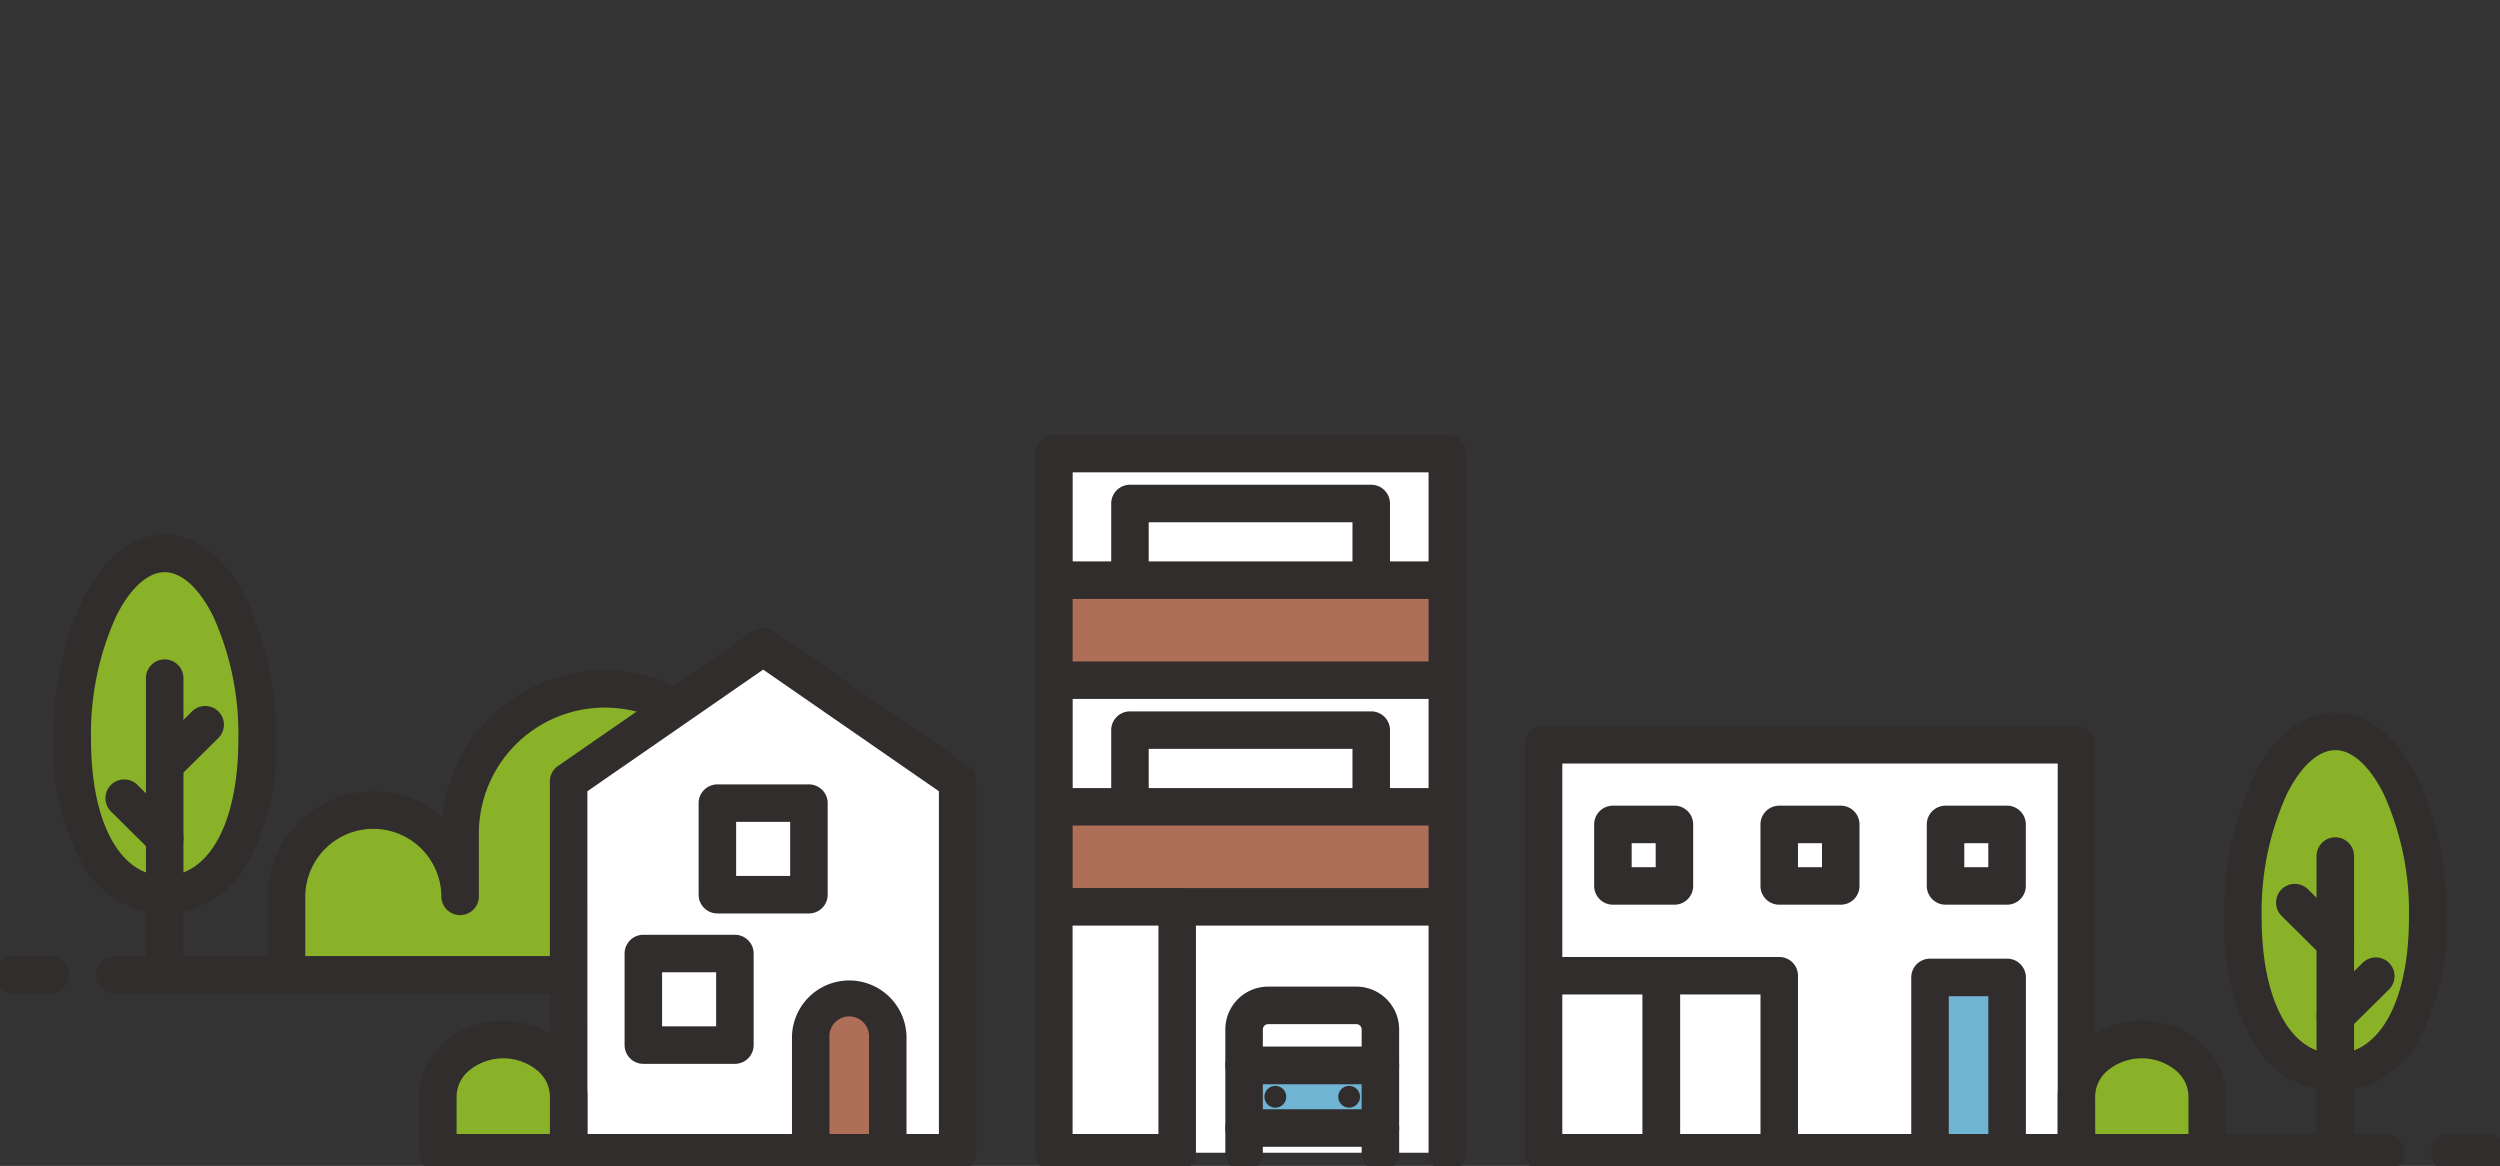 <?xml version="1.0" encoding="UTF-8"?> <svg xmlns="http://www.w3.org/2000/svg" xmlns:xlink="http://www.w3.org/1999/xlink" width="174.714" height="81.484" viewBox="0 0 174.714 81.484"><rect x="0" y="0" width="174.714" height="81.484" fill="#333333" stroke="none"/><defs><clipPath id="clip-path"><rect id="長方形_1031" data-name="長方形 1031" width="174.714" height="81.484" fill="none"></rect></clipPath></defs><g id="ilKurashi" transform="translate(0 -10)"><g id="グループ_595" data-name="グループ 595" transform="translate(0 10)" clip-path="url(#clip-path)"><path id="パス_4" data-name="パス 4" d="M34.45,76.7a6.084,6.084,0,0,1,6.066,6.066V78.344a10.114,10.114,0,1,1,20.228,0v9.871H28.384V82.77A6.084,6.084,0,0,1,34.45,76.7" transform="translate(-8.357 -20.09)" fill="#8ab229"></path><path id="パス_5" data-name="パス 5" d="M50.63,66.92A11.454,11.454,0,0,1,62.054,78.344v9.871a1.31,1.31,0,0,1-1.311,1.31H28.384a1.31,1.31,0,0,1-1.311-1.31V82.77a7.373,7.373,0,0,1,12.19-5.585A11.462,11.462,0,0,1,50.63,66.92Zm8.8,19.986V78.344a8.8,8.8,0,1,0-17.607,0V82.77a1.311,1.311,0,0,1-2.621,0,4.755,4.755,0,0,0-9.51,0v4.135Z" transform="translate(-8.357 -20.09)" fill="#302d2c"></path><path id="線_22" data-name="線 22" d="M12.017,1.311H0A1.31,1.31,0,0,1-1.311,0,1.31,1.31,0,0,1,0-1.311H12.017A1.31,1.31,0,0,1,13.328,0,1.31,1.31,0,0,1,12.017,1.311Z" transform="translate(8.009 68.126)" fill="#302d2c"></path><path id="線_23" data-name="線 23" d="M2.591,1.311H0A1.31,1.31,0,0,1-1.311,0,1.31,1.31,0,0,1,0-1.311H2.591A1.31,1.31,0,0,1,3.9,0,1.31,1.31,0,0,1,2.591,1.311Z" transform="translate(0.924 68.126)" fill="#302d2c"></path><path id="パス_6" data-name="パス 6" d="M152.886,102.281V73.771h37.244v28.51Z" transform="translate(-45.016 -21.721)" fill="#fff"></path><path id="パス_7" data-name="パス 7" d="M190.131,103.591H152.886a1.311,1.311,0,0,1-1.311-1.311V73.771a1.311,1.311,0,0,1,1.311-1.311h37.244a1.311,1.311,0,0,1,1.311,1.311v28.51A1.311,1.311,0,0,1,190.131,103.591ZM154.2,100.97H188.82V75.081H154.2Z" transform="translate(-45.016 -21.721)" fill="#302d2c"></path><rect id="長方形_1003" data-name="長方形 1003" width="5.385" height="12.253" transform="translate(134.881 68.307)" fill="#6fb5d3"></rect><path id="長方形_1004" data-name="長方形 1004" d="M0-1.31H5.385A1.31,1.31,0,0,1,6.7,0V12.253a1.31,1.31,0,0,1-1.311,1.31H0a1.31,1.31,0,0,1-1.311-1.31V0A1.31,1.31,0,0,1,0-1.31ZM4.074,1.311H1.31v9.632H4.074Z" transform="translate(134.881 68.307)" fill="#302d2c"></path><rect id="長方形_1005" data-name="長方形 1005" width="4.299" height="4.299" transform="translate(135.966 57.616)" fill="#fff"></rect><path id="長方形_1006" data-name="長方形 1006" d="M0-1.311H4.3A1.31,1.31,0,0,1,5.609,0V4.3A1.31,1.31,0,0,1,4.3,5.609H0A1.31,1.31,0,0,1-1.311,4.3V0A1.31,1.31,0,0,1,0-1.311ZM2.988,1.31H1.31V2.988H2.988Z" transform="translate(135.966 57.616)" fill="#302d2c"></path><rect id="長方形_1007" data-name="長方形 1007" width="4.299" height="4.299" transform="translate(124.343 57.616)" fill="#fff"></rect><path id="長方形_1008" data-name="長方形 1008" d="M0-1.311H4.3A1.31,1.31,0,0,1,5.609,0V4.3A1.31,1.31,0,0,1,4.3,5.609H0A1.31,1.31,0,0,1-1.311,4.3V0A1.31,1.31,0,0,1,0-1.311ZM2.988,1.31H1.31V2.988H2.988Z" transform="translate(124.343 57.616)" fill="#302d2c"></path><rect id="長方形_1009" data-name="長方形 1009" width="4.299" height="4.299" transform="translate(112.72 57.616)" fill="#fff"></rect><path id="長方形_1010" data-name="長方形 1010" d="M0-1.311H4.3A1.31,1.31,0,0,1,5.609,0V4.3A1.31,1.31,0,0,1,4.3,5.609H0A1.31,1.31,0,0,1-1.311,4.3V0A1.31,1.31,0,0,1,0-1.311ZM2.988,1.31H1.31V2.988H2.988Z" transform="translate(112.72 57.616)" fill="#302d2c"></path><rect id="長方形_1011" data-name="長方形 1011" width="8.236" height="12.37" transform="translate(107.871 68.19)" fill="#fff"></rect><path id="長方形_1012" data-name="長方形 1012" d="M0-1.311H8.236A1.31,1.31,0,0,1,9.547,0V12.37A1.31,1.31,0,0,1,8.236,13.68H0A1.31,1.31,0,0,1-1.31,12.37V0A1.31,1.31,0,0,1,0-1.311ZM6.926,1.311H1.311v9.749H6.926Z" transform="translate(107.871 68.19)" fill="#302d2c"></path><rect id="長方形_1013" data-name="長方形 1013" width="8.236" height="12.37" transform="translate(116.107 68.19)" fill="#fff"></rect><path id="長方形_1014" data-name="長方形 1014" d="M0-1.311H8.236A1.31,1.31,0,0,1,9.547,0V12.37A1.31,1.31,0,0,1,8.236,13.68H0A1.31,1.31,0,0,1-1.31,12.37V0A1.31,1.31,0,0,1,0-1.311ZM6.926,1.311H1.311v9.749H6.926Z" transform="translate(116.107 68.19)" fill="#302d2c"></path><path id="パス_8" data-name="パス 8" d="M205.673,110.877V106.92c0-2.176,2.057-3.957,4.571-3.957s4.571,1.781,4.571,3.957v3.957Z" transform="translate(-60.558 -30.316)" fill="#8ab229"></path><path id="パス_9" data-name="パス 9" d="M214.815,112.187h-9.142a1.311,1.311,0,0,1-1.311-1.311V106.92c0-2.9,2.638-5.267,5.881-5.267s5.882,2.363,5.882,5.267v3.957A1.311,1.311,0,0,1,214.815,112.187Zm-7.831-2.621H213.5V106.92a2.394,2.394,0,0,0-.89-1.8,3.755,3.755,0,0,0-4.741,0,2.394,2.394,0,0,0-.89,1.8Z" transform="translate(-60.558 -30.316)" fill="#302d2c"></path><path id="パス_10" data-name="パス 10" d="M131.882,93.788V44.928h-27.5V93.788" transform="translate(-30.735 -13.229)" fill="#fff"></path><path id="パス_11" data-name="パス 11" d="M131.882,95.1a1.311,1.311,0,0,1-1.311-1.311V46.238H105.7v47.55a1.311,1.311,0,0,1-2.621,0V44.928a1.311,1.311,0,0,1,1.311-1.311h27.5a1.311,1.311,0,0,1,1.311,1.311V93.788A1.311,1.311,0,0,1,131.882,95.1Z" transform="translate(-30.735 -13.229)" fill="#302d2c"></path><rect id="長方形_1015" data-name="長方形 1015" width="16.861" height="11.913" transform="translate(78.968 51.025)" fill="#fff"></rect><path id="長方形_1016" data-name="長方形 1016" d="M0-1.31H16.861A1.31,1.31,0,0,1,18.172,0V11.913a1.31,1.31,0,0,1-1.31,1.311H0a1.31,1.31,0,0,1-1.31-1.311V0A1.31,1.31,0,0,1,0-1.31ZM15.551,1.311H1.31V10.6h14.24Z" transform="translate(78.968 51.025)" fill="#302d2c"></path><rect id="長方形_1017" data-name="長方形 1017" width="27.496" height="6.991" transform="translate(73.651 56.384)" fill="#af6e57"></rect><path id="長方形_1018" data-name="長方形 1018" d="M0-1.311H27.5A1.31,1.31,0,0,1,28.807,0V6.991A1.31,1.31,0,0,1,27.5,8.3H0a1.31,1.31,0,0,1-1.31-1.311V0A1.31,1.31,0,0,1,0-1.311ZM26.186,1.31H1.31V5.68H26.186Z" transform="translate(73.651 56.384)" fill="#302d2c"></path><rect id="長方形_1019" data-name="長方形 1019" width="16.861" height="11.913" transform="translate(78.968 35.188)" fill="#fff"></rect><path id="長方形_1020" data-name="長方形 1020" d="M0-1.31H16.861A1.31,1.31,0,0,1,18.172,0V11.913a1.31,1.31,0,0,1-1.31,1.311H0a1.31,1.31,0,0,1-1.31-1.311V0A1.31,1.31,0,0,1,0-1.31ZM15.551,1.311H1.31V10.6h14.24Z" transform="translate(78.968 35.188)" fill="#302d2c"></path><rect id="長方形_1021" data-name="長方形 1021" width="27.496" height="6.991" transform="translate(73.651 40.546)" fill="#af6e57"></rect><path id="長方形_1022" data-name="長方形 1022" d="M0-1.311H27.5A1.31,1.31,0,0,1,28.807,0V6.991A1.31,1.31,0,0,1,27.5,8.3H0a1.31,1.31,0,0,1-1.31-1.311V0A1.31,1.31,0,0,1,0-1.311ZM26.186,1.31H1.31V5.68H26.186Z" transform="translate(73.651 40.546)" fill="#302d2c"></path><rect id="長方形_1023" data-name="長方形 1023" width="8.618" height="17.185" transform="translate(73.651 63.375)" fill="#fff"></rect><path id="長方形_1024" data-name="長方形 1024" d="M0-1.31H8.618A1.31,1.31,0,0,1,9.928,0V17.185A1.31,1.31,0,0,1,8.618,18.5H0a1.31,1.31,0,0,1-1.311-1.31V0A1.31,1.31,0,0,1,0-1.31ZM7.307,1.311h-6V15.875h6Z" transform="translate(73.651 63.375)" fill="#302d2c"></path><path id="パス_12" data-name="パス 12" d="M132.754,103.784v-2.523a1.684,1.684,0,0,0-1.68-1.68h-6.167a1.684,1.684,0,0,0-1.68,1.68v2.523Z" transform="translate(-36.283 -29.321)" fill="#fff"></path><path id="パス_13" data-name="パス 13" d="M132.754,105.095h-9.527a1.311,1.311,0,0,1-1.311-1.311v-2.523a2.994,2.994,0,0,1,2.99-2.99h6.167a2.994,2.994,0,0,1,2.99,2.99v2.523A1.311,1.311,0,0,1,132.754,105.095Zm-8.217-2.621h6.906v-1.213a.374.374,0,0,0-.369-.369h-6.167a.374.374,0,0,0-.369.369Z" transform="translate(-36.283 -29.321)" fill="#302d2c"></path><path id="線_24" data-name="線 24" d="M0,3.036A1.31,1.31,0,0,1-1.311,1.726V0A1.31,1.31,0,0,1,0-1.31,1.31,1.31,0,0,1,1.311,0V1.726A1.31,1.31,0,0,1,0,3.036Z" transform="translate(96.471 78.834)" fill="#302d2c"></path><rect id="長方形_1025" data-name="長方形 1025" width="9.527" height="4.371" transform="translate(86.943 74.463)" fill="#6fb5d3"></rect><path id="長方形_1026" data-name="長方形 1026" d="M0-1.31H9.527A1.31,1.31,0,0,1,10.838,0V4.371a1.31,1.31,0,0,1-1.31,1.31H0a1.31,1.31,0,0,1-1.31-1.31V0A1.31,1.31,0,0,1,0-1.31ZM8.217,1.311H1.311V3.06H8.217Z" transform="translate(86.943 74.463)" fill="#302d2c"></path><path id="パス_14" data-name="パス 14" d="M132.555,108.318a.76.76,0,1,0,.76-.761.76.76,0,0,0-.76.761" transform="translate(-39.029 -31.669)" fill="#302d2c"></path><path id="線_25" data-name="線 25" d="M0,3.036A1.31,1.31,0,0,1-1.311,1.726V0A1.31,1.31,0,0,1,0-1.31,1.31,1.31,0,0,1,1.311,0V1.726A1.31,1.31,0,0,1,0,3.036Z" transform="translate(86.944 78.834)" fill="#302d2c"></path><path id="パス_15" data-name="パス 15" d="M126.766,108.318a.761.761,0,1,1-.761-.761.76.76,0,0,1,.761.761" transform="translate(-36.877 -31.669)" fill="#302d2c"></path><path id="パス_16" data-name="パス 16" d="M56.324,99.423H83.511V73.472L69.917,64.065,56.324,73.472Z" transform="translate(-16.584 -18.863)" fill="#fff"></path><path id="パス_17" data-name="パス 17" d="M83.511,100.734H56.324a1.311,1.311,0,0,1-1.311-1.311V73.472a1.31,1.31,0,0,1,.565-1.078l13.593-9.407a1.31,1.31,0,0,1,1.492,0l13.593,9.407a1.31,1.31,0,0,1,.565,1.078V99.423A1.31,1.31,0,0,1,83.511,100.734ZM57.635,98.113H82.2V74.159l-12.283-8.5-12.283,8.5Z" transform="translate(-16.584 -18.863)" fill="#302d2c"></path><path id="パス_18" data-name="パス 18" d="M85.683,109.658v-8.036a2.694,2.694,0,1,0-5.385,0v8.036Z" transform="translate(-23.643 -29.098)" fill="#af6e57"></path><path id="パス_19" data-name="パス 19" d="M85.683,110.968H80.3a1.31,1.31,0,0,1-1.31-1.311v-8.036a4,4,0,1,1,8.006,0v8.036A1.311,1.311,0,0,1,85.683,110.968Zm-4.074-2.621h2.764v-6.725a1.386,1.386,0,1,0-2.764,0Z" transform="translate(-23.643 -29.098)" fill="#302d2c"></path><rect id="長方形_1027" data-name="長方形 1027" width="6.397" height="6.397" transform="translate(50.135 56.129)" fill="#fff"></rect><path id="長方形_1028" data-name="長方形 1028" d="M0-1.311H6.4A1.31,1.31,0,0,1,7.708,0V6.4A1.31,1.31,0,0,1,6.4,7.708H0A1.31,1.31,0,0,1-1.311,6.4V0A1.31,1.31,0,0,1,0-1.311ZM5.087,1.31H1.31V5.087H5.087Z" transform="translate(50.135 56.129)" fill="#302d2c"></path><rect id="長方形_1029" data-name="長方形 1029" width="6.397" height="6.397" transform="translate(44.961 66.639)" fill="#fff"></rect><path id="長方形_1030" data-name="長方形 1030" d="M0-1.311H6.4A1.31,1.31,0,0,1,7.708,0V6.4A1.31,1.31,0,0,1,6.4,7.708H0A1.31,1.31,0,0,1-1.311,6.4V0A1.31,1.31,0,0,1,0-1.311ZM5.087,1.31H1.31V5.087H5.087Z" transform="translate(44.961 66.639)" fill="#302d2c"></path><path id="パス_20" data-name="パス 20" d="M52.509,110.877V106.92c0-2.176-2.057-3.957-4.571-3.957s-4.571,1.781-4.571,3.957v3.957Z" transform="translate(-12.769 -30.316)" fill="#8ab229"></path><path id="パス_21" data-name="パス 21" d="M52.509,112.187H43.367a1.311,1.311,0,0,1-1.311-1.311V106.92c0-2.9,2.639-5.267,5.882-5.267s5.881,2.363,5.881,5.267v3.957A1.311,1.311,0,0,1,52.509,112.187Zm-7.831-2.621H51.2V106.92a2.394,2.394,0,0,0-.89-1.8,3.755,3.755,0,0,0-4.741,0,2.394,2.394,0,0,0-.89,1.8Z" transform="translate(-12.769 -30.316)" fill="#302d2c"></path><path id="線_26" data-name="線 26" d="M12.448,1.311H0A1.311,1.311,0,0,1-1.311,0,1.311,1.311,0,0,1,0-1.311H12.448A1.311,1.311,0,0,1,13.759,0,1.311,1.311,0,0,1,12.448,1.311Z" transform="translate(154.257 80.56)" fill="#302d2c"></path><path id="パス_22" data-name="パス 22" d="M222.16,85.456c0,7.188,2.891,10.829,6.457,10.829s6.457-3.641,6.457-10.829-2.891-13.014-6.457-13.014-6.457,5.827-6.457,13.014" transform="translate(-65.413 -21.33)" fill="#8ab229"></path><path id="パス_23" data-name="パス 23" d="M228.617,97.6a6.684,6.684,0,0,1-5.667-3.318,16.408,16.408,0,0,1-2.1-8.821,22.529,22.529,0,0,1,2.028-9.785c1.453-2.927,3.491-4.54,5.74-4.54s4.288,1.612,5.74,4.54a22.531,22.531,0,0,1,2.028,9.785,16.409,16.409,0,0,1-2.1,8.821A6.684,6.684,0,0,1,228.617,97.6Zm0-23.843c-1.183,0-2.42,1.124-3.392,3.084a19.888,19.888,0,0,0-1.755,8.62c0,5.782,2.02,9.518,5.147,9.518s5.147-3.736,5.147-9.518a19.89,19.89,0,0,0-1.755-8.62C231.037,74.876,229.8,73.753,228.617,73.753Z" transform="translate(-65.413 -21.33)" fill="#302d2c"></path><path id="線_27" data-name="線 27" d="M0,22.044a1.31,1.31,0,0,1-1.311-1.31V0A1.31,1.31,0,0,1,0-1.31,1.31,1.31,0,0,1,1.311,0V20.734A1.31,1.31,0,0,1,0,22.044Z" transform="translate(163.205 59.826)" fill="#302d2c"></path><path id="線_28" data-name="線 28" d="M0,4.114a1.306,1.306,0,0,1-.931-.388A1.311,1.311,0,0,1-.922,1.872l2.83-2.8a1.311,1.311,0,0,1,1.853.009A1.311,1.311,0,0,1,3.752.931l-2.83,2.8A1.306,1.306,0,0,1,0,4.114Z" transform="translate(163.205 68.217)" fill="#302d2c"></path><path id="線_29" data-name="線 29" d="M2.83,4.114a1.306,1.306,0,0,1-.922-.379L-.922.931A1.31,1.31,0,0,1-.931-.922,1.311,1.311,0,0,1,.922-.931l2.83,2.8A1.31,1.31,0,0,1,2.83,4.114Z" transform="translate(160.375 63.08)" fill="#302d2c"></path><path id="線_31" data-name="線 31" d="M2.591,1.311H0A1.31,1.31,0,0,1-1.31,0,1.31,1.31,0,0,1,0-1.311H2.591A1.31,1.31,0,0,1,3.9,0,1.31,1.31,0,0,1,2.591,1.311Z" transform="translate(171.199 80.56)" fill="#302d2c"></path><path id="パス_30" data-name="パス 30" d="M20.075,67.833c0,7.188-2.891,10.829-6.457,10.829S7.16,75.021,7.16,67.833s2.891-13.014,6.458-13.014,6.457,5.827,6.457,13.014" transform="translate(-2.108 -16.141)" fill="#8ab229"></path><path id="パス_31" data-name="パス 31" d="M13.618,79.972a6.685,6.685,0,0,1-5.667-3.318,16.407,16.407,0,0,1-2.1-8.821,22.528,22.528,0,0,1,2.028-9.785c1.453-2.927,3.491-4.54,5.74-4.54s4.287,1.612,5.74,4.54a22.529,22.529,0,0,1,2.028,9.785,16.408,16.408,0,0,1-2.1,8.821A6.684,6.684,0,0,1,13.618,79.972Zm0-23.843c-1.184,0-2.42,1.124-3.393,3.084a19.887,19.887,0,0,0-1.755,8.62c0,5.782,2.021,9.518,5.147,9.518s5.147-3.736,5.147-9.518a19.888,19.888,0,0,0-1.755-8.62C16.037,57.253,14.8,56.13,13.618,56.13Z" transform="translate(-2.108 -16.141)" fill="#302d2c"></path><path id="線_32" data-name="線 32" d="M0,22.044a1.31,1.31,0,0,1-1.311-1.31V0A1.31,1.31,0,0,1,0-1.31,1.31,1.31,0,0,1,1.311,0V20.734A1.31,1.31,0,0,1,0,22.044Z" transform="translate(11.51 47.392)" fill="#302d2c"></path><path id="線_33" data-name="線 33" d="M2.83,4.114a1.306,1.306,0,0,1-.922-.379L-.922.931A1.31,1.31,0,0,1-.931-.922,1.31,1.31,0,0,1,.922-.931l2.83,2.8A1.311,1.311,0,0,1,2.83,4.114Z" transform="translate(8.68 55.782)" fill="#302d2c"></path><path id="線_34" data-name="線 34" d="M0,4.114a1.306,1.306,0,0,1-.931-.388A1.31,1.31,0,0,1-.922,1.872l2.83-2.8a1.31,1.31,0,0,1,1.853.009A1.31,1.31,0,0,1,3.752.931l-2.83,2.8A1.306,1.306,0,0,1,0,4.114Z" transform="translate(11.51 50.646)" fill="#302d2c"></path></g></g></svg> 